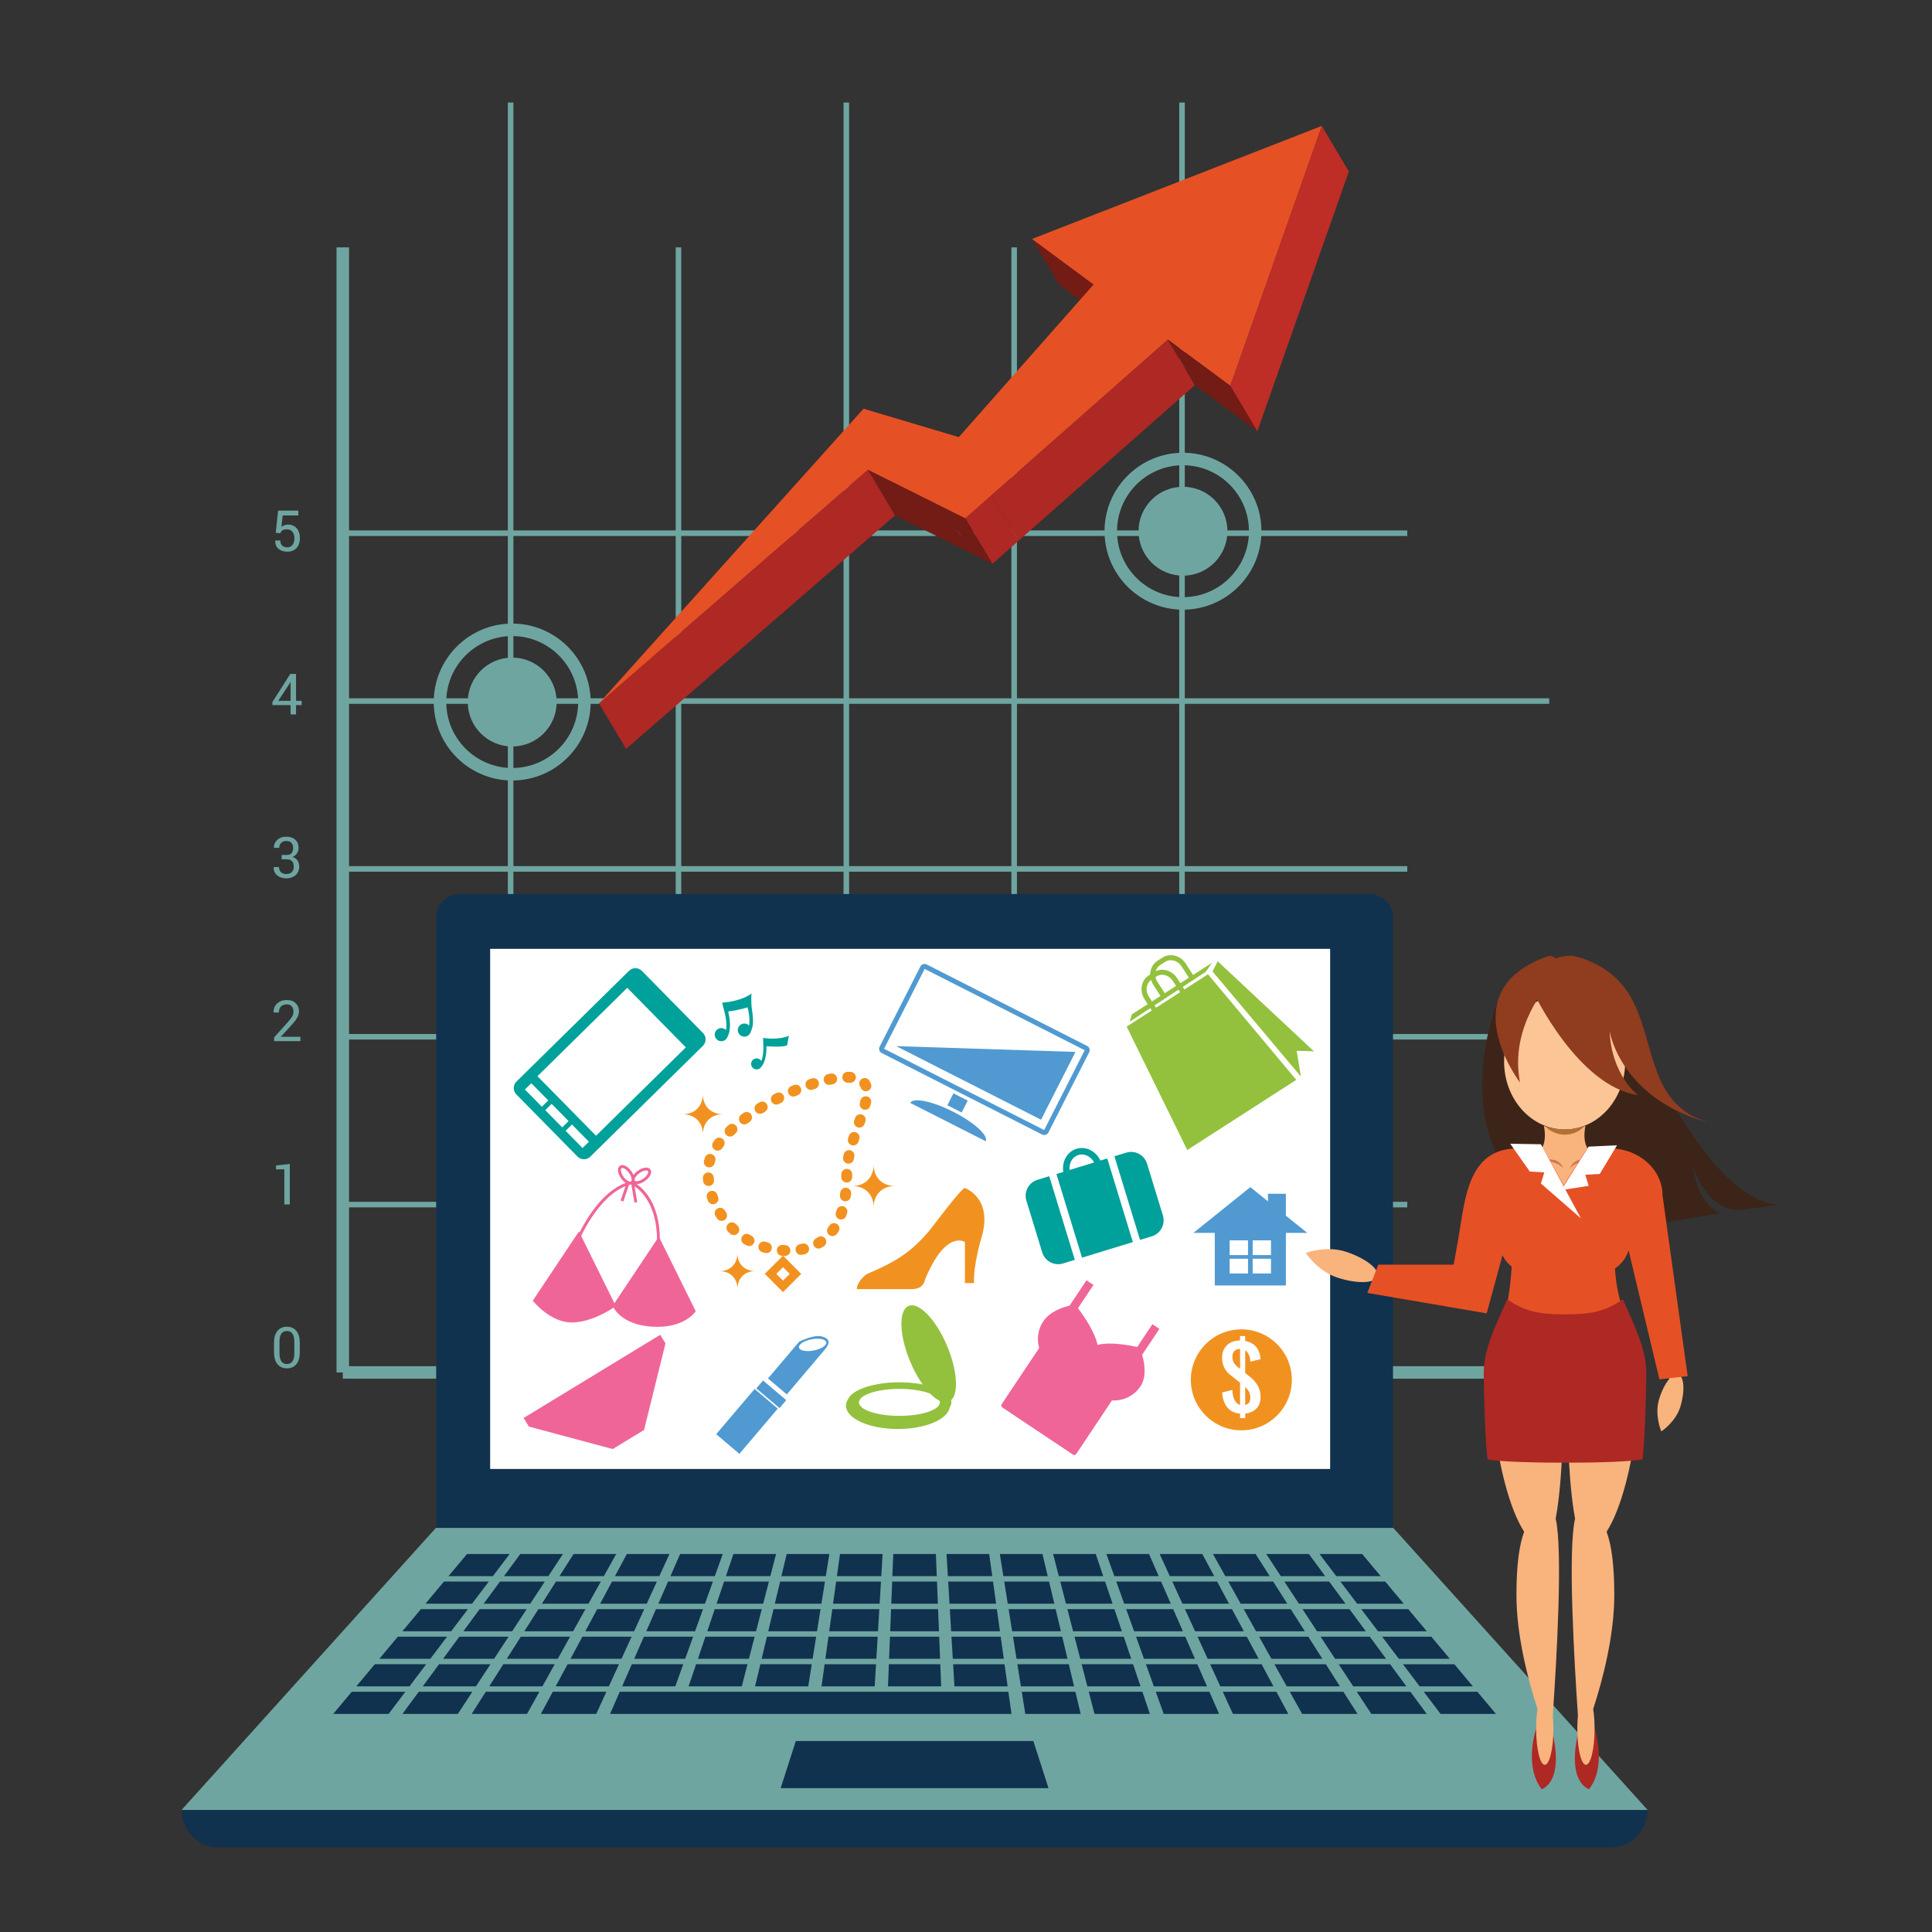 <svg xmlns="http://www.w3.org/2000/svg" xmlns:xlink="http://www.w3.org/1999/xlink" id="Layer_1" x="0px" y="0px" width="500px" height="500px" viewBox="0 0 500 500" xml:space="preserve"><rect x="0" y="0" width="500" height="500" fill="#333333" stroke="none"/><g>	<rect x="16.187" y="3.128" fill="none" width="467.24" height="492.398"></rect>	<g>		<g>			<g>				<g>					<g>						<rect x="87.094" y="64.019" fill="#6FA5A0" width="3.237" height="291.168"></rect>						<rect x="131.432" y="26.537" fill="#6FA5A0" width="1.437" height="328.649"></rect>						<rect x="174.872" y="64.019" fill="#6FA5A0" width="1.436" height="291.168"></rect>						<rect x="218.308" y="26.537" fill="#6FA5A0" width="1.438" height="328.649"></rect>						<rect x="261.748" y="64.019" fill="#6FA5A0" width="1.437" height="291.168"></rect>						<rect x="305.187" y="26.537" fill="#6FA5A0" width="1.437" height="328.649"></rect>					</g>					<g>						<rect x="88.712" y="137.276" fill="#6FA5A0" width="275.492" height="1.438"></rect>						<rect x="88.712" y="180.714" fill="#6FA5A0" width="312.232" height="1.438"></rect>						<rect x="88.712" y="224.152" fill="#6FA5A0" width="275.492" height="1.438"></rect>						<rect x="88.712" y="267.592" fill="#6FA5A0" width="312.232" height="1.438"></rect>						<rect x="88.712" y="311.028" fill="#6FA5A0" width="275.492" height="1.44"></rect>						<rect x="88.712" y="353.568" fill="#6FA5A0" width="312.232" height="3.234"></rect>					</g>				</g>				<g>					<path fill="#6FA5A0" d="M77.584,349.985c0,1.338-0.297,2.363-0.887,3.076c-0.594,0.713-1.406,1.068-2.437,1.068      s-1.847-0.357-2.446-1.075c-0.599-0.71-0.9-1.738-0.9-3.069v-2.483c0-1.334,0.299-2.357,0.896-3.074      c0.599-0.718,1.41-1.078,2.436-1.078c1.033,0,1.846,0.36,2.443,1.078c0.599,0.717,0.896,1.74,0.896,3.074V349.985z       M76.168,347.2c0-0.908-0.165-1.59-0.492-2.048c-0.331-0.458-0.806-0.688-1.43-0.688c-0.621,0-1.099,0.229-1.425,0.688      c-0.325,0.458-0.488,1.14-0.488,2.048v3.065c0,0.906,0.165,1.59,0.497,2.053c0.329,0.464,0.808,0.695,1.431,0.695      c0.624,0,1.097-0.231,1.421-0.688c0.325-0.462,0.486-1.147,0.486-2.06V347.2z"></path>				</g>				<g>					<path fill="#6FA5A0" d="M75.004,311.705h-1.42v-9.094l-2.144,0.03v-1.024l3.564-0.387V311.705z"></path>				</g>				<g>					<path fill="#6FA5A0" d="M77.744,269.435H70.95v-0.978l3.433-3.805c0.613-0.688,1.031-1.231,1.25-1.638      c0.217-0.399,0.326-0.813,0.326-1.236c0-0.521-0.152-0.96-0.457-1.319c-0.303-0.358-0.707-0.537-1.212-0.537      c-0.723,0-1.257,0.188-1.601,0.559c-0.341,0.37-0.515,0.894-0.515,1.563h-1.359l-0.016-0.042      c-0.021-0.899,0.275-1.659,0.9-2.272c0.623-0.614,1.486-0.923,2.59-0.923c0.94,0,1.689,0.274,2.249,0.826      c0.559,0.547,0.838,1.247,0.838,2.097c0,0.57-0.168,1.144-0.506,1.716c-0.338,0.572-0.811,1.188-1.423,1.846l-2.754,2.993      l0.014,0.035h5.038V269.435z"></path>				</g>				<g>					<path fill="#6FA5A0" d="M72.893,221.271h1.239c0.627,0,1.071-0.158,1.332-0.471c0.262-0.314,0.395-0.752,0.395-1.314      c0-0.599-0.15-1.055-0.447-1.367c-0.297-0.311-0.736-0.469-1.317-0.469c-0.55,0-0.994,0.164-1.326,0.487      c-0.333,0.323-0.501,0.755-0.501,1.292h-1.359l-0.016-0.043c-0.022-0.791,0.264-1.464,0.861-2.019      c0.598-0.554,1.379-0.831,2.341-0.831c0.972,0,1.743,0.258,2.32,0.774c0.574,0.516,0.863,1.251,0.863,2.207      c0,0.43-0.131,0.862-0.393,1.29c-0.262,0.429-0.654,0.756-1.175,0.982c0.626,0.207,1.074,0.529,1.335,0.972      c0.259,0.44,0.39,0.935,0.39,1.481c0,0.955-0.313,1.706-0.94,2.252c-0.626,0.547-1.424,0.82-2.399,0.82      c-0.953,0-1.743-0.259-2.368-0.775c-0.627-0.515-0.929-1.213-0.904-2.095l0.021-0.044h1.353c0,0.549,0.169,0.986,0.505,1.312      c0.34,0.324,0.804,0.487,1.393,0.487c0.601,0,1.071-0.164,1.411-0.488c0.341-0.325,0.512-0.805,0.512-1.44      c0-0.645-0.151-1.121-0.455-1.427c-0.301-0.305-0.778-0.458-1.43-0.458h-1.239V221.271z"></path>				</g>				<g>					<path fill="#6FA5A0" d="M76.613,181.368h1.446v1.115h-1.446v2.411h-1.41v-2.411h-4.705v-0.8l4.621-7.267h1.495V181.368z       M72.01,181.368h3.193v-4.915l-0.042-0.007l-0.138,0.358L72.01,181.368z"></path>				</g>				<g>					<path fill="#6FA5A0" d="M71.363,137.894l0.603-5.748h5.247v1.258h-4.044l-0.346,2.942c0.222-0.163,0.466-0.298,0.739-0.407      c0.27-0.107,0.583-0.167,0.938-0.175c0.964-0.01,1.725,0.304,2.278,0.943c0.554,0.637,0.831,1.496,0.831,2.575      c0,1.05-0.282,1.895-0.847,2.533c-0.563,0.639-1.384,0.957-2.461,0.957c-0.889,0-1.627-0.242-2.218-0.727      c-0.589-0.484-0.874-1.197-0.849-2.136l0.017-0.044h1.279c0,0.569,0.164,1.01,0.495,1.323c0.327,0.312,0.753,0.469,1.276,0.469      c0.599,0,1.064-0.209,1.396-0.632c0.33-0.421,0.496-0.998,0.496-1.731c0-0.671-0.168-1.222-0.503-1.653      c-0.337-0.431-0.798-0.646-1.388-0.646c-0.558,0-0.962,0.084-1.21,0.252c-0.249,0.168-0.43,0.425-0.545,0.77L71.363,137.894z"></path>				</g>			</g>			<g>				<g>					<g>						<polygon fill="#731B15" points="283.011,73.639 290.021,85.428 274.097,73.631 267.084,61.842       "></polygon>					</g>					<g>						<polygon fill="#AE2824" points="224.63,121.567 231.646,133.355 162.026,193.815 155.012,182.027       "></polygon>					</g>					<g>						<polygon fill="#731B15" points="244.322,131.392 251.336,143.18 231.646,133.355 224.63,121.567       "></polygon>					</g>					<g>						<polygon fill="#AE2824" points="302.224,87.874 309.237,99.661 263.625,139.918 256.613,128.13       "></polygon>					</g>					<g>						<polygon fill="#AE2824" points="256.613,128.13 263.625,139.918 256.829,145.918 249.814,134.131       "></polygon>					</g>					<g>						<polygon fill="#731B15" points="249.814,134.131 256.829,145.918 251.336,143.18 244.322,131.392       "></polygon>					</g>					<g>						<polygon fill="#BE2D26" points="342.073,32.592 349.086,44.38 325.397,111.629 318.384,99.842       "></polygon>					</g>					<g>						<polygon fill="#E65025" points="267.084,61.842 342.073,32.592 318.384,99.842 302.224,87.874 256.613,128.13        249.814,134.131 244.322,131.392 224.63,121.567 155.012,182.027 219.832,109.835 223.477,105.776 229.039,107.432        248.147,113.126 283.011,73.639       "></polygon>					</g>					<g>						<polygon fill="#731B15" points="318.384,99.842 325.397,111.629 309.237,99.661 302.224,87.874       "></polygon>					</g>				</g>			</g>			<g>				<path fill="#6FA5A0" d="M132.561,201.993c-11.198,0-20.308-9.111-20.308-20.308c0-11.197,9.11-20.306,20.308-20.306     c11.196,0,20.304,9.109,20.304,20.306C152.865,192.882,143.757,201.993,132.561,201.993z M132.561,164.614     c-9.413,0-17.072,7.658-17.072,17.071c0,9.414,7.659,17.073,17.072,17.073c9.413,0,17.072-7.659,17.072-17.073     C149.633,172.272,141.974,164.614,132.561,164.614z"></path>				<circle fill="#6FA5A0" cx="132.561" cy="181.685" r="11.501"></circle>			</g>			<g>				<path fill="#6FA5A0" d="M306.157,157.783c-11.197,0-20.307-9.108-20.307-20.305c0-11.198,9.109-20.307,20.307-20.307     c11.195,0,20.308,9.109,20.308,20.307C326.465,148.675,317.353,157.783,306.157,157.783z M306.157,120.405     c-9.412,0-17.071,7.659-17.071,17.073c0,9.413,7.659,17.072,17.071,17.072c9.414,0,17.072-7.659,17.072-17.072     C323.229,128.064,315.571,120.405,306.157,120.405z"></path>				<circle fill="#6FA5A0" cx="306.157" cy="137.478" r="11.502"></circle>			</g>		</g>		<g>			<path fill="#6FA5A0" d="M426.419,468.437c-126.482,0-252.967,0-379.453,0c21.953-24.341,43.905-48.685,65.857-73.028    c82.579,0,165.16,0,247.741,0C382.516,419.752,404.469,444.096,426.419,468.437z"></path>			<path fill="#10324F" d="M360.506,395.408H112.877V237.475c0-3.368,2.729-6.097,6.098-6.097H354.41    c3.368,0,6.096,2.729,6.096,6.097V395.408z"></path>			<path fill="#10324F" d="M426.353,468.437c0,5.337-4.181,9.663-9.338,9.663H56.371c-5.158,0-9.337-4.326-9.337-9.663H426.353z"></path>			<rect x="126.851" y="245.557" fill="#FFFFFF" width="217.388" height="134.607"></rect>			<path fill="#00A19A" d="M197.491,268.612l0.06,2.095c0,0,0.006,0,0.013,0c0.032,0.923-0.007,2.575-0.541,3.873    c-0.253-0.402-0.699-0.675-1.211-0.675c-0.789,0-1.43,0.641-1.43,1.43s0.641,1.429,1.43,1.429c0.249,0,0.481-0.063,0.684-0.174    l0.004,0.004c0.004-0.005,0.008-0.011,0.016-0.015c0.21-0.12,0.388-0.29,0.512-0.496c1.247-1.477,1.36-3.996,1.322-5.314    c1.441,0.104,4.421,0.244,5.348-0.245c0.009-0.005,0.018-0.011,0.025-0.016l0.434-2.459    C201.4,269.287,197.491,268.612,197.491,268.612z"></path>			<path fill="#00A19A" d="M187.892,266.572c-0.399-0.405-0.991-0.606-1.587-0.473c-0.92,0.204-1.499,1.115-1.295,2.036    c0.204,0.919,1.117,1.499,2.036,1.295c0.288-0.065,0.545-0.201,0.753-0.381c0.009-0.006,0.014-0.012,0.018-0.02    c0.213-0.193,0.377-0.437,0.47-0.708c1.069-2.048,0.546-5.012,0.16-6.535c1.273-0.191,3.542-0.576,5.012-1.095l0.013,0.052    c0.291,1.067,0.674,3.001,0.391,4.65c-0.399-0.403-0.991-0.601-1.588-0.467c-0.918,0.2-1.499,1.115-1.295,2.032    c0.204,0.92,1.118,1.498,2.036,1.296c0.29-0.064,0.545-0.199,0.754-0.381c0.009-0.005,0.013-0.013,0.018-0.02    c0.213-0.192,0.377-0.438,0.471-0.711c0.19-0.559,0.429-1.053,0.527-1.649c0.264-1.628-0.066-3.264-0.271-4.895    c-0.115-0.927-0.093-3.421-0.004-3.487c-2.89,2.153-7.622,2.383-7.622,2.383l0.614,2.422    C187.79,262.984,188.175,264.92,187.892,266.572z"></path>			<path fill="#F06598" d="M170.778,320.578c-0.102-8.911-3.992-12.737-6.014-14.126c0.647-0.004,1.446-0.303,2.173-0.825    c1.322-0.953,1.915-2.232,1.377-2.979c-0.202-0.279-0.53-0.444-0.948-0.472c-0.672-0.04-1.537,0.266-2.315,0.824    c-0.463,0.337-0.835,0.706-1.102,1.085c-0.137-0.323-0.324-0.658-0.559-0.985c-0.666-0.924-1.526-1.528-2.249-1.574    c-0.276-0.021-0.532,0.05-0.731,0.196c-0.749,0.537-0.594,1.939,0.354,3.264c0.355,0.497,0.77,0.894,1.188,1.165    c-6.16,2.182-10.451,9.77-11.975,12.847l-0.148-0.302l-11.945,17.913c0,0,4.519,5.772,10.26,5.643    c4.626-0.101,9.085-2.8,10.642-3.844c0.68,1.222,3.128,4.488,9.964,4.933c8.436,0.546,11.3-4.004,11.3-4.004L170.778,320.578z     M165.487,303.609c0.63-0.457,1.334-0.719,1.831-0.688c0.131,0.009,0.306,0.043,0.391,0.155c0.206,0.293-0.16,1.19-1.208,1.944    c-0.634,0.454-1.335,0.719-1.834,0.686c-0.131-0.01-0.306-0.041-0.391-0.158C164.068,305.261,164.436,304.361,165.487,303.609z     M161.369,304.55c-0.751-1.049-0.813-2.016-0.525-2.225c0.058-0.04,0.146-0.063,0.249-0.054c0.395,0.022,1.095,0.429,1.689,1.264    c0.754,1.046,0.816,2.014,0.529,2.222c-0.016,0.013-0.036,0.015-0.054,0.026c-0.04,0.006-0.08,0.015-0.12,0.026    c-0.026,0-0.048,0.006-0.075,0.001C162.667,305.789,161.968,305.381,161.369,304.55z M159.012,337.274l-8.612-17.428    c1.191-2.47,5.439-10.484,11.468-12.865l-1.25,3.72l0.71,0.242l1.428-4.266c0.16-0.045,0.315-0.086,0.47-0.123    c0.053-0.009,0.107-0.016,0.157-0.029l0.804,4.701l0.735-0.13l-0.698-4.088c1.831,1.254,5.748,4.959,5.812,13.739    L159.012,337.274z"></path>			<polygon fill="#F06598" points="136.872,369.197 158.569,375.013 166.68,370.074 172.227,347.673 170.871,345.443     135.512,366.969    "></polygon>			<g>				<path fill="#F19220" d="M226.089,301.384c0.007,3.34-2.204,5.559-5.543,5.568c3.34-0.01,5.561,2.2,5.565,5.539     c-0.004-3.339,2.205-5.557,5.544-5.565C228.315,306.935,226.096,304.724,226.089,301.384z"></path>				<path fill="#F19220" d="M181.887,283.123c0.01,3.155-2.079,5.248-5.228,5.255c3.149-0.007,5.247,2.075,5.247,5.229     c0-3.153,2.082-5.243,5.234-5.253C183.987,288.363,181.896,286.278,181.887,283.123z"></path>				<path fill="#F19220" d="M190.836,324.313c0.005,2.802-1.849,4.657-4.643,4.662c2.793-0.005,4.656,1.843,4.659,4.641     c-0.002-2.798,1.847-4.655,4.643-4.662C192.699,328.961,190.841,327.115,190.836,324.313z"></path>				<path fill="#F19220" d="M183.182,302.068c0.125,0.031,0.253,0.052,0.375,0.052c0.619,0,1.186-0.411,1.36-1.035     c0.048-0.194,0.11-0.387,0.177-0.575c0.255-0.739-0.134-1.541-0.87-1.794c-0.734-0.255-1.536,0.138-1.792,0.869     c-0.086,0.254-0.167,0.499-0.233,0.75C181.994,301.086,182.433,301.861,183.182,302.068z"></path>				<path fill="#F19220" d="M185.719,297.791c0.439,0,0.874-0.206,1.148-0.592c0.124-0.174,0.253-0.344,0.384-0.519     c0.472-0.616,0.353-1.503-0.264-1.979c-0.617-0.467-1.499-0.353-1.974,0.266c-0.15,0.2-0.299,0.397-0.443,0.596     c-0.448,0.638-0.302,1.518,0.332,1.966C185.151,297.709,185.436,297.791,185.719,297.791z"></path>				<path fill="#F19220" d="M183.546,306.924c0.771-0.094,1.324-0.788,1.228-1.563c-0.024-0.214-0.044-0.433-0.064-0.645     c-0.069-0.776-0.758-1.362-1.523-1.282c-0.776,0.064-1.351,0.75-1.281,1.522c0.02,0.249,0.044,0.492,0.075,0.739     c0.087,0.716,0.692,1.239,1.397,1.239C183.431,306.936,183.488,306.935,183.546,306.924z"></path>				<path fill="#F19220" d="M185.018,311.563c0.728-0.272,1.098-1.082,0.826-1.811c-0.076-0.203-0.146-0.408-0.213-0.613     c-0.251-0.736-1.047-1.133-1.785-0.885c-0.739,0.246-1.133,1.047-0.889,1.781c0.08,0.235,0.164,0.471,0.251,0.7     c0.21,0.567,0.747,0.918,1.319,0.918C184.69,311.654,184.854,311.625,185.018,311.563z"></path>				<path fill="#F19220" d="M190.397,316.744c-0.556-0.54-1.447-0.531-1.991,0.021c-0.545,0.562-0.534,1.453,0.022,1.992     c0.175,0.175,0.354,0.347,0.537,0.51c0.271,0.25,0.612,0.371,0.949,0.371c0.381,0,0.762-0.152,1.041-0.454     c0.525-0.575,0.49-1.464-0.087-1.992C190.708,317.048,190.553,316.896,190.397,316.744z"></path>				<path fill="#F19220" d="M222.785,281.519c0.215,0.555,0.749,0.899,1.313,0.899c0.169,0,0.341-0.031,0.508-0.093     c0.725-0.282,1.086-1.099,0.807-1.825c-0.126-0.318-0.281-0.62-0.468-0.897c-0.44-0.645-1.314-0.811-1.959-0.371     c-0.644,0.436-0.808,1.315-0.368,1.956C222.683,281.284,222.739,281.396,222.785,281.519z"></path>				<path fill="#F19220" d="M219.39,280.195c0.216,0,0.419,0.005,0.617,0.021c0.026,0,0.05,0,0.08,0c0.742,0,1.363-0.584,1.404-1.33     c0.044-0.775-0.55-1.442-1.326-1.485c-0.247-0.013-0.503-0.021-0.774-0.021c-0.778,0-1.408,0.631-1.408,1.408     C217.982,279.566,218.612,280.195,219.39,280.195z"></path>				<path fill="#F19220" d="M188.929,294.142c0.351,0,0.701-0.131,0.976-0.393c0.16-0.153,0.32-0.307,0.484-0.455     c0.572-0.522,0.612-1.417,0.084-1.988c-0.525-0.575-1.415-0.613-1.987-0.087c-0.181,0.163-0.354,0.331-0.529,0.498     c-0.564,0.535-0.581,1.429-0.043,1.99C188.189,293.995,188.56,294.142,188.929,294.142z"></path>				<path fill="#F19220" d="M193.498,290.719c0.179-0.135,0.359-0.266,0.541-0.396c0.63-0.458,0.767-1.337,0.313-1.967     c-0.459-0.627-1.34-0.77-1.967-0.309c-0.195,0.136-0.388,0.283-0.579,0.426c-0.62,0.467-0.747,1.349-0.279,1.971     c0.277,0.371,0.699,0.56,1.128,0.56C192.948,291.003,193.245,290.913,193.498,290.719z"></path>				<path fill="#F19220" d="M214.563,280.77c0.097,0,0.194-0.013,0.293-0.032c0.222-0.045,0.436-0.094,0.653-0.131     c0.761-0.145,1.265-0.884,1.12-1.646c-0.146-0.763-0.878-1.269-1.646-1.123c-0.235,0.05-0.472,0.096-0.713,0.146     c-0.761,0.16-1.247,0.907-1.082,1.669C213.328,280.316,213.911,280.77,214.563,280.77z"></path>				<path fill="#F19220" d="M200.913,285.869c0.222,0,0.44-0.053,0.647-0.156l0.607-0.311c0.696-0.354,0.974-1.203,0.623-1.893     c-0.353-0.695-1.197-0.975-1.892-0.623c-0.212,0.107-0.421,0.214-0.634,0.323c-0.69,0.356-0.96,1.208-0.604,1.896     C199.915,285.593,200.404,285.869,200.913,285.869z"></path>				<path fill="#F19220" d="M205.319,283.793c0.183,0,0.372-0.038,0.551-0.116c0.209-0.087,0.418-0.176,0.625-0.261     c0.719-0.299,1.061-1.122,0.765-1.841c-0.295-0.719-1.12-1.063-1.838-0.763c-0.22,0.093-0.439,0.18-0.658,0.276     c-0.716,0.307-1.047,1.133-0.743,1.85C204.251,283.472,204.771,283.793,205.319,283.793z"></path>				<path fill="#F19220" d="M185.619,312.783c-0.659,0.414-0.856,1.284-0.44,1.939c0.13,0.212,0.266,0.415,0.401,0.622     c0.272,0.402,0.716,0.618,1.168,0.618c0.272,0,0.546-0.077,0.787-0.239c0.646-0.435,0.816-1.311,0.381-1.953     c-0.121-0.181-0.241-0.361-0.356-0.547C187.147,312.567,186.277,312.369,185.619,312.783z"></path>				<path fill="#F19220" d="M220.022,297.687c-0.761-0.166-1.508,0.315-1.674,1.073c-0.051,0.237-0.1,0.473-0.146,0.71     c-0.152,0.762,0.345,1.504,1.108,1.654c0.093,0.019,0.185,0.026,0.273,0.026c0.659,0,1.249-0.465,1.38-1.137     c0.044-0.221,0.087-0.433,0.138-0.65C221.264,298.599,220.785,297.852,220.022,297.687z"></path>				<path fill="#F19220" d="M219.139,302.498c-0.78,0-1.41,0.658-1.41,1.435c0,0.226-0.002,0.45-0.004,0.675     c-0.013,0.775,0.608,1.416,1.384,1.428c0.009,0,0.016,0,0.026,0c0.767,0,1.393-0.617,1.405-1.386     c0.005-0.242,0.005-0.479,0.005-0.717v-0.049C220.545,303.104,219.916,302.498,219.139,302.498z"></path>				<path fill="#F19220" d="M219.031,307.391c-0.768-0.082-1.471,0.458-1.564,1.235c-0.025,0.214-0.053,0.436-0.084,0.651     c-0.11,0.771,0.426,1.483,1.194,1.592c0.068,0.009,0.138,0.015,0.199,0.015c0.692,0,1.295-0.503,1.395-1.208     c0.033-0.24,0.064-0.479,0.095-0.72C220.354,308.182,219.805,307.48,219.031,307.391z"></path>				<path fill="#F19220" d="M218.301,312.204c-0.737-0.236-1.53,0.179-1.761,0.925c-0.066,0.208-0.133,0.411-0.203,0.617     c-0.257,0.731,0.132,1.533,0.867,1.786c0.153,0.058,0.308,0.079,0.463,0.079c0.581,0,1.126-0.362,1.33-0.946     c0.078-0.228,0.156-0.462,0.231-0.699C219.459,313.219,219.046,312.433,218.301,312.204z"></path>				<path fill="#F19220" d="M224.362,283.746c-0.763-0.165-1.51,0.311-1.684,1.068c-0.043,0.208-0.098,0.415-0.151,0.631     c-0.195,0.75,0.258,1.518,1.011,1.717c0.118,0.026,0.236,0.043,0.353,0.043c0.628,0,1.2-0.423,1.362-1.055     c0.064-0.247,0.122-0.486,0.175-0.721C225.597,284.671,225.123,283.916,224.362,283.746z"></path>				<path fill="#F19220" d="M221.481,293.039c-0.738-0.243-1.535,0.158-1.778,0.896c-0.074,0.226-0.147,0.449-0.217,0.674     c-0.235,0.745,0.175,1.532,0.918,1.767c0.137,0.047,0.283,0.069,0.425,0.069c0.597,0,1.149-0.385,1.34-0.986     c0.069-0.217,0.14-0.43,0.211-0.644C222.621,294.077,222.22,293.28,221.481,293.039z"></path>				<path fill="#F19220" d="M223.096,288.447c-0.731-0.258-1.535,0.131-1.792,0.864l-0.229,0.653     c-0.257,0.732,0.133,1.522,0.867,1.781c0.152,0.054,0.307,0.079,0.458,0.079c0.585,0,1.137-0.371,1.344-0.953l0.221-0.632     C224.219,289.503,223.832,288.702,223.096,288.447z"></path>				<path fill="#F19220" d="M203.099,325.041c0.019,0,0.032,0,0.047,0c0.756,0,1.384-0.602,1.408-1.359     c0.025-0.778-0.585-1.43-1.361-1.454c-0.217-0.008-0.432-0.02-0.647-0.033c-0.78-0.06-1.446,0.538-1.499,1.314     c-0.049,0.773,0.536,1.446,1.314,1.493c0.076,0.011,0.154,0.013,0.229,0.015l-4.661,4.663l4.714,4.719l4.716-4.719l-4.656-4.657     C202.833,325.03,202.966,325.038,203.099,325.041z M202.642,331.409l-1.729-1.729l1.729-1.73l1.729,1.73L202.642,331.409z"></path>				<path fill="#F19220" d="M198.35,324.313c0.615,0,1.184-0.408,1.356-1.032c0.205-0.75-0.235-1.524-0.985-1.73     c-0.208-0.058-0.415-0.122-0.62-0.185c-0.745-0.232-1.532,0.185-1.765,0.925c-0.231,0.743,0.184,1.534,0.926,1.763     c0.235,0.072,0.473,0.146,0.709,0.211C198.098,324.298,198.225,324.313,198.35,324.313z"></path>				<path fill="#F19220" d="M197.42,288.056c0.193-0.118,0.386-0.234,0.579-0.354c0.665-0.4,0.878-1.268,0.477-1.931     c-0.401-0.667-1.269-0.88-1.936-0.479c-0.199,0.123-0.403,0.248-0.603,0.369c-0.663,0.412-0.865,1.279-0.456,1.94     c0.266,0.428,0.729,0.663,1.199,0.663C196.93,288.266,197.187,288.199,197.42,288.056z"></path>				<path fill="#F19220" d="M214.669,317.158c-0.115,0.17-0.234,0.337-0.356,0.504c-0.468,0.623-0.341,1.505,0.282,1.971     c0.252,0.191,0.549,0.281,0.843,0.281c0.427,0,0.85-0.198,1.125-0.563c0.156-0.205,0.305-0.412,0.446-0.63     c0.433-0.644,0.259-1.52-0.386-1.956C215.973,316.338,215.1,316.513,214.669,317.158z"></path>				<path fill="#F19220" d="M194.54,319.839c-0.19-0.105-0.377-0.21-0.563-0.321c-0.666-0.403-1.532-0.186-1.93,0.481     c-0.404,0.664-0.186,1.531,0.481,1.932c0.21,0.129,0.429,0.251,0.646,0.37c0.214,0.121,0.451,0.177,0.679,0.177     c0.497,0,0.978-0.262,1.233-0.726C195.464,321.073,195.219,320.216,194.54,319.839z"></path>				<path fill="#F19220" d="M211.658,320.19c-0.169,0.114-0.344,0.224-0.519,0.328c-0.674,0.39-0.9,1.251-0.508,1.924     c0.264,0.445,0.734,0.698,1.217,0.698c0.244,0,0.488-0.064,0.71-0.195c0.226-0.128,0.443-0.269,0.656-0.41     c0.649-0.428,0.825-1.299,0.395-1.948C213.18,319.94,212.306,319.762,211.658,320.19z"></path>				<path fill="#F19220" d="M207.671,321.848c-0.205,0.042-0.417,0.087-0.625,0.126c-0.767,0.139-1.277,0.872-1.135,1.633     c0.125,0.683,0.714,1.16,1.384,1.16c0.082,0,0.168-0.01,0.253-0.025c0.25-0.045,0.494-0.096,0.734-0.149     c0.76-0.165,1.239-0.917,1.07-1.676C209.181,322.156,208.425,321.674,207.671,321.848z"></path>				<path fill="#F19220" d="M211.874,280.013c-0.235-0.743-1.027-1.157-1.768-0.921c-0.226,0.075-0.452,0.148-0.681,0.227     c-0.739,0.241-1.137,1.04-0.894,1.774c0.199,0.596,0.748,0.966,1.334,0.966c0.149,0,0.3-0.021,0.449-0.069     c0.213-0.074,0.428-0.144,0.641-0.209C211.698,281.546,212.108,280.755,211.874,280.013z"></path>			</g>			<path fill="#F06598" d="M295.585,350.608l4.468-6.692l-1.812-1.209l-3.937,5.902c-1.793-0.407-6.923-1.43-10.272-0.542    c-0.646-3.362-3.661-7.67-5.047-9.517l4.013-6.015l-1.809-1.205l-4.393,6.579c-1.885,0.433-5.101,1.516-6.814,4.082    c-1.4,2.101-1.702,4.613-1.046,6.864l-9.702,14.541c-0.19,0.283-0.115,0.669,0.172,0.861l18.269,12.188    c0.285,0.191,0.674,0.114,0.864-0.173l9.243-13.852c2.832,0.179,5.684-1.103,7.375-3.638    C296.815,356.298,296.198,352.752,295.585,350.608z"></path>			<path fill="#00A19A" d="M181.938,267.342l-15.821-16.075c-0.909-0.925-2.399-0.937-3.325-0.025l-29.134,28.67    c-0.926,0.911-0.936,2.401-0.027,3.324l15.819,16.077c0.911,0.924,2.395,0.936,3.322,0.025l29.137-28.673    C182.833,269.753,182.85,268.266,181.938,267.342z M140.238,286.421l-4.384-4.456l1.656-1.627l4.384,4.454L140.238,286.421z     M145.496,291.764l-4.382-4.452l1.654-1.628l4.384,4.451L145.496,291.764z M150.755,297.105l-4.382-4.451l1.654-1.628    l4.382,4.452L150.755,297.105z M154.254,293.926l-15.161-15.405l23.241-22.871l15.158,15.406L154.254,293.926z"></path>			<g>				<path fill="#F19220" d="M322.256,363.625c0.885-0.198,1.328-0.84,1.328-1.924c0-0.541-0.097-1.006-0.291-1.4     c-0.194-0.396-0.47-0.771-0.829-1.128l-0.208-0.21V363.625z"></path>				<path fill="#F19220" d="M318.939,351.115c0,1.05,0.44,1.925,1.327,2.622l0.663,0.528v-5.172c-0.635,0-1.126,0.178-1.473,0.539     C319.112,349.991,318.939,350.486,318.939,351.115z"></path>				<path fill="#F19220" d="M321.258,344.033c-7.218,0-13.069,5.852-13.069,13.069c0,7.217,5.852,13.067,13.069,13.067     s13.067-5.851,13.067-13.067C334.325,349.885,328.476,344.033,321.258,344.033z M323.584,356.393     c0.78,0.608,1.419,1.342,1.913,2.201c0.493,0.862,0.739,1.84,0.739,2.931c0,1.251-0.358,2.249-1.078,2.995     c-0.719,0.747-1.685,1.185-2.902,1.317v1.172h-1.326v-1.172c-1.438-0.105-2.548-0.651-3.333-1.636     c-0.783-0.984-1.221-2.261-1.313-3.827l2.655-0.667c0.067,2.024,0.66,3.298,1.771,3.817l0.219,0.08v-5.75l-2.657-2.126     c-0.606-0.492-1.09-1.101-1.451-1.831c-0.366-0.729-0.546-1.563-0.546-2.503c0-1.369,0.425-2.455,1.275-3.265     c0.849-0.808,1.976-1.216,3.379-1.216v-1.138h1.326v1.251l0.424,0.097c2.186,0.596,3.37,2.136,3.557,4.623l-2.652,0.662     c-0.063-1.299-0.435-2.228-1.12-2.789l-0.208-0.152v5.867L323.584,356.393z"></path>			</g>			<path fill="#509AD1" d="M338.305,319.061l-5.519-4.435v-5.679h-4.639v1.954l-4.565-3.666l-14.72,11.825h5.521v13.616h18.403    v-13.616H338.305z M322.981,329.57h-4.75v-3.812h4.75V329.57z M322.981,324.814h-4.75v-3.812h4.75V324.814z M328.932,329.57    h-4.744v-3.812h4.744V329.57z M328.932,324.814h-4.744v-3.812h4.744V324.814z"></path>			<g>				<path fill="#00A19A" d="M300.958,314.562l-4.1-13.397c-0.699-2.278-3.111-3.56-5.386-2.861l-3.059,0.936l6.623,21.645     l3.061-0.933C300.372,319.251,301.654,316.838,300.958,314.562z"></path>				<path fill="#00A19A" d="M275.112,326.984l3.055-0.937l-6.626-21.645l-3.055,0.934c-2.277,0.698-3.557,3.108-2.858,5.384     l4.098,13.401C270.424,326.396,272.832,327.679,275.112,326.984z"></path>				<path fill="#00A19A" d="M286.558,299.807l-1.778,0.543c-1.133-2.44-3.749-3.784-6.183-3.042     c-2.431,0.741-3.847,3.324-3.418,5.983l-1.777,0.542l6.624,21.645l13.157-4.027L286.558,299.807z M276.804,302.792     c-0.19-1.759,0.729-3.406,2.285-3.881c1.556-0.478,3.238,0.375,4.066,1.938L276.804,302.792z"></path>			</g>			<g>				<path fill="#509AD1" d="M281.346,270.688l-41.529-21.092c-0.594-0.303-1.326-0.063-1.627,0.531l-10.546,20.767     c-0.304,0.597-0.064,1.325,0.53,1.626l41.532,21.093c0.595,0.303,1.323,0.064,1.627-0.532l10.545-20.767     C282.181,271.722,281.943,270.991,281.346,270.688z M270.229,292.456l-41.428-21.041l10.496-20.659l41.425,21.038     L270.229,292.456z"></path>				<polygon fill="#509AD1" points="278.335,272.233 231.935,270.742 269.424,289.782     "></polygon>									<rect x="245.646" y="283.737" transform="matrix(0.892 0.452 -0.452 0.892 155.879 -81.17)" fill="#509AD1" width="4.15" height="3.458"></rect>				<path fill="#509AD1" d="M246.691,287.717c-5.393-2.737-10.371-3.763-11.123-2.287l19.531,9.921     C255.849,293.875,252.085,290.456,246.691,287.717z"></path>			</g>			<g>				<path fill="#93C13E" d="M306.521,256.074l-0.429-0.663l5.954-3.901l1.612-2.335l-4.887,3.144l-1.89-2.935     c-1.366-2.125-4.072-2.826-6.029-1.567l-1.336,0.859c-1.204,0.774-1.846,2.116-1.85,3.525l-0.389,0.252     c-1.958,1.261-2.441,4.015-1.073,6.137l0.826,1.287l-4.103,2.639l-0.584,1.911l5.356-3.512l0.379,0.591l-6.498,4.182     l15.679,31.938l28.211-18.157l-22.842-27.324L306.521,256.074z M301.561,248.917c1.353-0.87,3.247-0.342,4.223,1.175     l1.889,2.934l-2.201,1.418l-0.825-1.286c-1.257-1.955-3.649-2.699-5.549-1.826c0.183-0.632,0.562-1.19,1.131-1.555     L301.561,248.917z M299.548,254.104c-0.253-0.392-0.417-0.811-0.504-1.23l0.276-0.181c1.354-0.868,3.246-0.342,4.223,1.175     l0.83,1.285l-2.938,1.887L299.548,254.104z M297.306,257.881c-0.949-1.478-0.681-3.358,0.585-4.258     c0.127,0.41,0.31,0.812,0.554,1.189l1.89,2.938l-2.198,1.416L297.306,257.881z M298.797,260.197l6.201-4.069l0.423,0.655     l-6.237,4.014L298.797,260.197z"></path>				<polygon fill="#93C13E" points="315.136,248.779 313.806,251.415 336.68,278.626 335.574,271.941 340.052,272.081     "></polygon>			</g>			<g>				<path fill="#10324F" d="M357.32,407.907c-1.598-1.908-3.197-3.819-4.793-5.729c-3.681,0-7.356,0-11.034,0     c1.443,1.91,2.89,3.821,4.337,5.729C349.659,407.907,353.491,407.907,357.32,407.907z"></path>				<path fill="#10324F" d="M342.96,407.907c-1.408-1.908-2.816-3.819-4.222-5.729c-3.68,0-7.358,0-11.036,0     c1.257,1.91,2.509,3.821,3.768,5.729C335.297,407.907,339.131,407.907,342.96,407.907z"></path>				<path fill="#10324F" d="M328.6,407.907c-1.217-1.908-2.437-3.819-3.652-5.729c-3.678,0-7.356,0-11.035,0     c1.066,1.91,2.131,3.821,3.195,5.729C320.938,407.907,324.769,407.907,328.6,407.907z"></path>				<path fill="#10324F" d="M314.239,407.907c-1.028-1.908-2.055-3.819-3.081-5.729c-3.679,0-7.355,0-11.033,0     c0.873,1.91,1.749,3.821,2.622,5.729C306.576,407.907,310.408,407.907,314.239,407.907z"></path>				<path fill="#10324F" d="M299.881,407.907c-0.84-1.908-1.679-3.819-2.514-5.729c-3.676,0-7.357,0-11.033,0     c0.685,1.91,1.368,3.821,2.054,5.729C292.217,407.907,296.048,407.907,299.881,407.907z"></path>				<path fill="#10324F" d="M285.518,407.907c-0.646-1.908-1.294-3.819-1.939-5.729c-3.679,0-7.356,0-11.034,0     c0.494,1.91,0.989,3.821,1.482,5.729C277.859,407.907,281.686,407.907,285.518,407.907z"></path>				<path fill="#10324F" d="M271.158,407.907c-0.457-1.908-0.912-3.819-1.368-5.729c-3.679,0-7.357,0-11.037,0     c0.306,1.91,0.61,3.821,0.915,5.729C263.499,407.907,267.328,407.907,271.158,407.907z"></path>				<path fill="#10324F" d="M256.798,407.907c-0.266-1.908-0.532-3.819-0.798-5.729c-3.68,0-7.357,0-11.037,0     c0.116,1.91,0.229,3.821,0.341,5.729C249.136,407.907,252.969,407.907,256.798,407.907z"></path>				<path fill="#10324F" d="M242.209,402.178c-3.676,0-7.357,0-11.034,0c-0.078,1.91-0.152,3.821-0.231,5.729     c3.833,0,7.664,0,11.493,0C242.363,405.999,242.285,404.088,242.209,402.178z"></path>				<path fill="#10324F" d="M228.421,402.178c-3.68,0-7.357,0-11.035,0c-0.267,1.91-0.535,3.821-0.801,5.729     c3.831,0,7.663,0,11.493,0C228.191,405.999,228.307,404.088,228.421,402.178z"></path>				<path fill="#10324F" d="M214.63,402.178c-3.676,0-7.357,0-11.034,0c-0.457,1.91-0.913,3.821-1.371,5.729     c3.832,0,7.664,0,11.493,0C214.021,405.999,214.326,404.088,214.63,402.178z"></path>				<path fill="#10324F" d="M200.841,402.178c-3.68,0-7.356,0-11.037,0c-0.645,1.91-1.292,3.821-1.94,5.729     c3.833,0,7.662,0,11.491,0C199.853,405.999,200.345,404.088,200.841,402.178z"></path>				<path fill="#10324F" d="M187.052,402.178c-3.68,0-7.358,0-11.037,0c-0.836,1.91-1.672,3.821-2.51,5.729c3.832,0,7.662,0,11.49,0     C185.683,405.999,186.366,404.088,187.052,402.178z"></path>				<path fill="#10324F" d="M170.636,407.907c0.876-1.908,1.752-3.819,2.626-5.729c-3.678,0-7.358,0-11.034,0     c-1.029,1.91-2.056,3.821-3.083,5.729C162.977,407.907,166.806,407.907,170.636,407.907z"></path>				<path fill="#10324F" d="M156.276,407.907c1.064-1.908,2.131-3.819,3.195-5.729c-3.679,0-7.355,0-11.037,0     c-1.215,1.91-2.435,3.821-3.649,5.729C148.615,407.907,152.444,407.907,156.276,407.907z"></path>				<path fill="#10324F" d="M141.916,407.907c1.255-1.908,2.511-3.819,3.766-5.729c-3.676,0-7.357,0-11.034,0     c-1.407,1.91-2.815,3.821-4.221,5.729C134.255,407.907,138.085,407.907,141.916,407.907z"></path>				<path fill="#10324F" d="M131.893,402.178c-3.681,0-7.357,0-11.036,0c-1.599,1.91-3.195,3.821-4.792,5.729     c3.83,0,7.659,0,11.49,0C129.001,405.999,130.448,404.088,131.893,402.178z"></path>				<path fill="#10324F" d="M351.225,415.036c4.02,0,8.039,0,12.06,0c-1.596-1.908-3.195-3.818-4.794-5.727     c-3.865,0-7.732,0-11.601,0C348.335,411.218,349.778,413.128,351.225,415.036z"></path>				<path fill="#10324F" d="M332.391,409.31c1.254,1.908,2.509,3.818,3.764,5.727c4.021,0,8.041,0,12.061,0     c-1.408-1.908-2.816-3.818-4.222-5.727C340.125,409.31,336.256,409.31,332.391,409.31z"></path>				<path fill="#10324F" d="M317.89,409.31c1.065,1.908,2.13,3.818,3.196,5.727c4.017,0,8.037,0,12.058,0     c-1.216-1.908-2.432-3.818-3.651-5.727C325.624,409.31,321.758,409.31,317.89,409.31z"></path>				<path fill="#10324F" d="M303.391,409.31c0.876,1.908,1.749,3.818,2.623,5.727c4.021,0,8.04,0,12.061,0     c-1.028-1.908-2.056-3.818-3.08-5.727C311.124,409.31,307.258,409.31,303.391,409.31z"></path>				<path fill="#10324F" d="M303.003,415.036c-0.837-1.908-1.673-3.818-2.511-5.727c-3.867,0-7.734,0-11.604,0     c0.688,1.908,1.37,3.818,2.057,5.727C294.964,415.036,298.982,415.036,303.003,415.036z"></path>				<path fill="#10324F" d="M275.875,415.036c4.02,0,8.04,0,12.059,0c-0.648-1.908-1.293-3.818-1.941-5.727     c-3.867,0-7.734,0-11.601,0C274.883,411.218,275.38,413.128,275.875,415.036z"></path>				<path fill="#10324F" d="M260.803,415.036c4.02,0,8.041,0,12.06,0c-0.456-1.908-0.913-3.818-1.367-5.727     c-3.87,0-7.739,0-11.605,0C260.193,411.218,260.498,413.128,260.803,415.036z"></path>				<path fill="#10324F" d="M245.731,415.036c4.022,0,8.042,0,12.063,0c-0.269-1.908-0.534-3.818-0.801-5.727     c-3.867,0-7.736,0-11.604,0C245.505,411.218,245.618,413.128,245.731,415.036z"></path>				<path fill="#10324F" d="M242.494,409.31c-3.867,0-7.735,0-11.601,0c-0.079,1.908-0.156,3.818-0.231,5.727     c4.022,0,8.041,0,12.062,0C242.646,413.128,242.569,411.218,242.494,409.31z"></path>				<path fill="#10324F" d="M227.994,409.31c-3.867,0-7.736,0-11.604,0c-0.265,1.908-0.532,3.818-0.798,5.727     c4.02,0,8.041,0,12.06,0C227.766,413.128,227.881,411.218,227.994,409.31z"></path>				<path fill="#10324F" d="M212.581,415.036c0.306-1.908,0.61-3.818,0.914-5.727c-3.867,0-7.734,0-11.602,0     c-0.457,1.908-0.914,3.818-1.37,5.727C204.541,415.036,208.563,415.036,212.581,415.036z"></path>				<path fill="#10324F" d="M197.512,415.036c0.494-1.908,0.989-3.818,1.482-5.727c-3.867,0-7.736,0-11.604,0     c-0.647,1.908-1.293,3.818-1.938,5.727C189.471,415.036,193.491,415.036,197.512,415.036z"></path>				<path fill="#10324F" d="M184.495,409.31c-3.867,0-7.734,0-11.604,0c-0.836,1.908-1.674,3.818-2.51,5.727     c4.021,0,8.039,0,12.061,0C183.125,413.128,183.81,411.218,184.495,409.31z"></path>				<path fill="#10324F" d="M155.309,415.036c4.023,0,8.041,0,12.063,0c0.873-1.908,1.747-3.818,2.623-5.727     c-3.87,0-7.736,0-11.604,0C157.365,411.218,156.338,413.128,155.309,415.036z"></path>				<path fill="#10324F" d="M140.24,415.036c4.02,0,8.041,0,12.061,0c1.064-1.908,2.131-3.818,3.195-5.727     c-3.866,0-7.736,0-11.604,0C142.674,411.218,141.457,413.128,140.24,415.036z"></path>				<path fill="#10324F" d="M125.171,415.036c4.017,0,8.04,0,12.058,0c1.255-1.908,2.51-3.818,3.767-5.727     c-3.869,0-7.736,0-11.603,0C127.984,411.218,126.576,413.128,125.171,415.036z"></path>				<path fill="#10324F" d="M126.497,409.31c-3.867,0-7.737,0-11.604,0c-1.599,1.908-3.195,3.818-4.791,5.727     c4.018,0,8.04,0,12.058,0C123.604,413.128,125.051,411.218,126.497,409.31z"></path>				<path fill="#10324F" d="M356.621,422.167c4.211,0,8.417,0,12.628,0c-1.599-1.908-3.195-3.818-4.793-5.728     c-4.057,0-8.114,0-12.173,0C353.729,418.349,355.176,420.259,356.621,422.167z"></path>				<path fill="#10324F" d="M337.076,416.439c1.255,1.909,2.508,3.819,3.766,5.728c4.209,0,8.418,0,12.626,0     c-1.405-1.908-2.813-3.818-4.221-5.728C345.188,416.439,341.133,416.439,337.076,416.439z"></path>				<path fill="#10324F" d="M334.036,416.439c-4.055,0-8.113,0-12.171,0c1.064,1.909,2.132,3.819,3.195,5.728     c4.21,0,8.419,0,12.629,0C336.473,420.259,335.254,418.349,334.036,416.439z"></path>				<path fill="#10324F" d="M321.91,422.167c-1.029-1.908-2.057-3.818-3.082-5.728c-4.059,0-8.116,0-12.171,0     c0.873,1.909,1.749,3.819,2.622,5.728C313.49,422.167,317.699,422.167,321.91,422.167z"></path>				<path fill="#10324F" d="M306.127,422.167c-0.837-1.908-1.673-3.818-2.511-5.728c-4.056,0-8.113,0-12.17,0     c0.684,1.909,1.369,3.819,2.055,5.728C297.71,422.167,301.919,422.167,306.127,422.167z"></path>				<path fill="#10324F" d="M276.236,416.439c0.494,1.909,0.987,3.819,1.483,5.728c4.21,0,8.418,0,12.628,0     c-0.647-1.908-1.293-3.818-1.94-5.728C284.351,416.439,280.294,416.439,276.236,416.439z"></path>				<path fill="#10324F" d="M273.197,416.439c-4.057,0-8.115,0-12.171,0c0.304,1.909,0.61,3.819,0.914,5.728     c4.209,0,8.416,0,12.627,0C274.11,420.259,273.655,418.349,273.197,416.439z"></path>				<path fill="#10324F" d="M246.158,422.167c4.21,0,8.42,0,12.629,0c-0.268-1.908-0.535-3.818-0.801-5.728     c-4.056,0-8.113,0-12.171,0C245.931,418.349,246.046,420.259,246.158,422.167z"></path>				<path fill="#10324F" d="M242.777,416.439c-4.058,0-8.113,0-12.169,0c-0.078,1.909-0.155,3.819-0.231,5.728     c4.209,0,8.419,0,12.631,0C242.93,420.259,242.853,418.349,242.777,416.439z"></path>				<path fill="#10324F" d="M227.224,422.167c0.115-1.908,0.23-3.818,0.343-5.728c-4.055,0-8.113,0-12.171,0     c-0.266,1.909-0.532,3.819-0.798,5.728C218.807,422.167,223.016,422.167,227.224,422.167z"></path>				<path fill="#10324F" d="M212.359,416.439c-4.058,0-8.116,0-12.171,0c-0.456,1.909-0.914,3.819-1.371,5.728     c4.211,0,8.419,0,12.628,0C211.751,420.259,212.053,418.349,212.359,416.439z"></path>				<path fill="#10324F" d="M197.147,416.439c-4.055,0-8.114,0-12.169,0c-0.647,1.909-1.294,3.819-1.942,5.728     c4.21,0,8.419,0,12.63,0C196.159,420.259,196.655,418.349,197.147,416.439z"></path>				<path fill="#10324F" d="M167.256,422.167c4.209,0,8.417,0,12.629,0c0.685-1.908,1.367-3.818,2.055-5.728     c-4.058,0-8.116,0-12.173,0C168.928,418.349,168.095,420.259,167.256,422.167z"></path>				<path fill="#10324F" d="M151.478,422.167c4.209,0,8.417,0,12.626,0c0.875-1.908,1.751-3.818,2.625-5.728     c-4.058,0-8.116,0-12.171,0C153.531,418.349,152.501,420.259,151.478,422.167z"></path>				<path fill="#10324F" d="M151.518,416.439c-4.056,0-8.114,0-12.169,0c-1.22,1.909-2.435,3.819-3.654,5.728     c4.21,0,8.421,0,12.63,0C149.39,420.259,150.453,418.349,151.518,416.439z"></path>				<path fill="#10324F" d="M119.915,422.167c4.21,0,8.419,0,12.629,0c1.254-1.908,2.509-3.818,3.767-5.728     c-4.059,0-8.117,0-12.174,0C122.731,418.349,121.323,420.259,119.915,422.167z"></path>				<path fill="#10324F" d="M121.099,416.439c-4.057,0-8.115,0-12.17,0c-1.599,1.909-3.196,3.819-4.792,5.728     c4.208,0,8.417,0,12.626,0C118.208,420.259,119.653,418.349,121.099,416.439z"></path>				<path fill="#10324F" d="M362.02,429.299c4.398,0,8.794,0,13.194,0c-1.598-1.908-3.195-3.821-4.793-5.729     c-4.247,0-8.491,0-12.738,0C359.127,425.478,360.573,427.391,362.02,429.299z"></path>				<path fill="#10324F" d="M358.724,429.299c-1.408-1.908-2.813-3.821-4.222-5.729c-4.248,0-8.493,0-12.738,0     c1.255,1.908,2.509,3.821,3.764,5.729C349.927,429.299,354.326,429.299,358.724,429.299z"></path>				<path fill="#10324F" d="M342.234,429.299c-1.22-1.908-2.435-3.821-3.652-5.729c-4.249,0-8.494,0-12.74,0     c1.065,1.908,2.131,3.821,3.195,5.729C333.436,429.299,337.834,429.299,342.234,429.299z"></path>				<path fill="#10324F" d="M325.745,429.299c-1.03-1.908-2.056-3.821-3.083-5.729c-4.247,0-8.493,0-12.739,0     c0.874,1.908,1.75,3.821,2.623,5.729C316.945,429.299,321.346,429.299,325.745,429.299z"></path>				<path fill="#10324F" d="M309.252,429.299c-0.838-1.908-1.674-3.821-2.512-5.729c-4.243,0-8.492,0-12.737,0     c0.684,1.908,1.369,3.821,2.052,5.729C300.454,429.299,304.854,429.299,309.252,429.299z"></path>				<path fill="#10324F" d="M292.762,429.299c-0.647-1.908-1.295-3.821-1.939-5.729c-4.247,0-8.493,0-12.742,0     c0.495,1.908,0.991,3.821,1.486,5.729C283.966,429.299,288.362,429.299,292.762,429.299z"></path>				<path fill="#10324F" d="M274.901,423.569c-4.247,0-8.493,0-12.737,0c0.305,1.908,0.607,3.821,0.911,5.729     c4.399,0,8.797,0,13.196,0C275.813,427.391,275.358,425.478,274.901,423.569z"></path>				<path fill="#10324F" d="M246.241,423.569c0.115,1.908,0.231,3.821,0.343,5.729c4.399,0,8.8,0,13.197,0     c-0.268-1.908-0.533-3.821-0.802-5.729C254.735,423.569,250.49,423.569,246.241,423.569z"></path>				<path fill="#10324F" d="M243.062,423.569c-4.245,0-8.493,0-12.74,0c-0.078,1.908-0.152,3.821-0.229,5.729     c4.399,0,8.799,0,13.198,0C243.216,427.391,243.138,425.478,243.062,423.569z"></path>				<path fill="#10324F" d="M227.143,423.569c-4.247,0-8.493,0-12.739,0c-0.267,1.908-0.532,3.821-0.798,5.729     c4.397,0,8.796,0,13.194,0C226.914,427.391,227.029,425.478,227.143,423.569z"></path>				<path fill="#10324F" d="M211.224,423.569c-4.249,0-8.495,0-12.741,0c-0.457,1.908-0.914,3.821-1.37,5.729     c4.399,0,8.798,0,13.197,0C210.614,427.391,210.918,425.478,211.224,423.569z"></path>				<path fill="#10324F" d="M195.303,423.569c-4.249,0-8.493,0-12.742,0c-0.645,1.908-1.29,3.821-1.938,5.729     c4.4,0,8.797,0,13.196,0C194.313,427.391,194.808,425.478,195.303,423.569z"></path>				<path fill="#10324F" d="M179.381,423.569c-4.246,0-8.492,0-12.738,0c-0.836,1.908-1.674,3.821-2.51,5.729     c4.396,0,8.796,0,13.196,0C178.014,427.391,178.699,425.478,179.381,423.569z"></path>				<path fill="#10324F" d="M163.463,423.569c-4.247,0-8.495,0-12.74,0c-1.029,1.908-2.055,3.821-3.082,5.729     c4.399,0,8.798,0,13.198,0C161.713,427.391,162.587,425.478,163.463,423.569z"></path>				<path fill="#10324F" d="M147.542,423.569c-4.246,0-8.493,0-12.739,0c-1.218,1.908-2.435,3.821-3.651,5.729     c4.399,0,8.796,0,13.195,0C145.411,427.391,146.478,425.478,147.542,423.569z"></path>				<path fill="#10324F" d="M114.659,429.299c4.399,0,8.799,0,13.198,0c1.255-1.908,2.51-3.821,3.766-5.729     c-4.249,0-8.492,0-12.741,0C117.477,425.478,116.068,427.391,114.659,429.299z"></path>				<path fill="#10324F" d="M115.703,423.569c-4.247,0-8.493,0-12.742,0c-1.597,1.908-3.193,3.821-4.79,5.729     c4.399,0,8.796,0,13.196,0C112.811,427.391,114.256,425.478,115.703,423.569z"></path>				<path fill="#10324F" d="M367.414,436.431c4.59,0,9.178,0,13.766,0c-1.598-1.91-3.197-3.821-4.792-5.731     c-4.436,0-8.872,0-13.31,0C364.524,432.609,365.969,434.521,367.414,436.431z"></path>				<path fill="#10324F" d="M363.979,436.431c-1.407-1.91-2.814-3.821-4.222-5.731c-4.438,0-8.873,0-13.31,0     c1.256,1.91,2.512,3.821,3.765,5.731C354.8,436.431,359.389,436.431,363.979,436.431z"></path>				<path fill="#10324F" d="M346.779,436.431c-1.22-1.91-2.436-3.821-3.652-5.731c-4.438,0-8.872,0-13.308,0     c1.064,1.91,2.129,3.821,3.193,5.731C337.601,436.431,342.191,436.431,346.779,436.431z"></path>				<path fill="#10324F" d="M326.495,430.699c-4.435,0-8.87,0-13.306,0c0.874,1.91,1.749,3.821,2.623,5.731     c4.587,0,9.177,0,13.766,0C328.55,434.521,327.521,432.609,326.495,430.699z"></path>				<path fill="#10324F" d="M309.868,430.699c-4.438,0-8.872,0-13.31,0c0.682,1.91,1.369,3.821,2.053,5.731     c4.588,0,9.177,0,13.764,0C311.542,434.521,310.703,432.609,309.868,430.699z"></path>				<path fill="#10324F" d="M293.236,430.699c-4.436,0-8.871,0-13.309,0c0.495,1.91,0.991,3.821,1.483,5.731     c4.588,0,9.176,0,13.766,0C294.528,434.521,293.883,432.609,293.236,430.699z"></path>				<path fill="#10324F" d="M276.605,430.699c-4.437,0-8.871,0-13.307,0c0.305,1.91,0.607,3.821,0.912,5.731     c4.587,0,9.176,0,13.765,0C277.52,434.521,277.063,432.609,276.605,430.699z"></path>				<path fill="#10324F" d="M260.776,436.431c-0.267-1.91-0.532-3.821-0.802-5.731c-4.436,0-8.868,0-13.306,0     c0.113,1.91,0.229,3.821,0.342,5.731C251.598,436.431,256.188,436.431,260.776,436.431z"></path>				<path fill="#10324F" d="M243.345,430.699c-4.436,0-8.87,0-13.307,0c-0.078,1.91-0.152,3.821-0.228,5.731     c4.587,0,9.176,0,13.766,0C243.5,434.521,243.422,432.609,243.345,430.699z"></path>				<path fill="#10324F" d="M212.609,436.431c4.588,0,9.178,0,13.764,0c0.116-1.91,0.23-3.821,0.344-5.731     c-4.437,0-8.872,0-13.309,0C213.142,432.609,212.875,434.521,212.609,436.431z"></path>				<path fill="#10324F" d="M210.086,430.699c-4.437,0-8.873,0-13.307,0c-0.458,1.91-0.914,3.821-1.371,5.731     c4.588,0,9.176,0,13.766,0C209.476,434.521,209.782,432.609,210.086,430.699z"></path>				<path fill="#10324F" d="M193.458,430.699c-4.438,0-8.875,0-13.309,0c-0.648,1.91-1.295,3.821-1.943,5.731     c4.59,0,9.178,0,13.766,0C192.469,434.521,192.961,432.609,193.458,430.699z"></path>				<path fill="#10324F" d="M176.827,430.699c-4.437,0-8.874,0-13.309,0c-0.838,1.91-1.674,3.821-2.511,5.731     c4.588,0,9.176,0,13.766,0C175.457,434.521,176.143,432.609,176.827,430.699z"></path>				<path fill="#10324F" d="M146.888,430.699c-1.026,1.91-2.053,3.821-3.083,5.731c4.59,0,9.178,0,13.766,0     c0.874-1.91,1.75-3.821,2.626-5.731C155.759,430.699,151.322,430.699,146.888,430.699z"></path>				<path fill="#10324F" d="M143.565,430.699c-4.435,0-8.872,0-13.309,0c-1.215,1.91-2.435,3.821-3.65,5.731     c4.586,0,9.176,0,13.764,0C141.437,434.521,142.501,432.609,143.565,430.699z"></path>				<path fill="#10324F" d="M109.404,436.431c4.591,0,9.178,0,13.766,0c1.255-1.91,2.51-3.821,3.766-5.731     c-4.435,0-8.873,0-13.309,0C112.221,432.609,110.813,434.521,109.404,436.431z"></path>				<path fill="#10324F" d="M110.305,430.699c-4.435,0-8.87,0-13.306,0c-1.599,1.91-3.196,3.821-4.793,5.731     c4.586,0,9.177,0,13.764,0C107.416,434.521,108.859,432.609,110.305,430.699z"></path>				<path fill="#10324F" d="M382.351,437.829c-4.625,0-9.249,0-13.876,0c1.445,1.912,2.89,3.82,4.339,5.73c4.776,0,9.555,0,14.333,0     C385.548,441.649,383.949,439.741,382.351,437.829z"></path>				<path fill="#10324F" d="M351.134,437.829c1.256,1.912,2.512,3.82,3.766,5.73c4.779,0,9.557,0,14.335,0     c-1.41-1.91-2.816-3.818-4.225-5.73C360.385,437.829,355.762,437.829,351.134,437.829z"></path>				<path fill="#10324F" d="M333.795,437.829c1.066,1.912,2.13,3.82,3.196,5.73c4.777,0,9.554,0,14.333,0     c-1.218-1.91-2.438-3.818-3.652-5.73C343.046,437.829,338.421,437.829,333.795,437.829z"></path>				<path fill="#10324F" d="M316.455,437.829c0.876,1.912,1.75,3.82,2.626,5.73c4.775,0,9.552,0,14.333,0     c-1.027-1.91-2.056-3.818-3.082-5.73C325.707,437.829,321.082,437.829,316.455,437.829z"></path>				<path fill="#10324F" d="M299.113,437.829c0.687,1.912,1.37,3.82,2.055,5.73c4.776,0,9.556,0,14.333,0     c-0.835-1.91-1.674-3.818-2.509-5.73C308.364,437.829,303.737,437.829,299.113,437.829z"></path>				<path fill="#10324F" d="M281.772,437.829c0.496,1.912,0.992,3.82,1.485,5.73c4.777,0,9.556,0,14.332,0     c-0.646-1.91-1.291-3.818-1.94-5.73C291.024,437.829,286.397,437.829,281.772,437.829z"></path>				<path fill="#10324F" d="M264.434,437.829c0.308,1.912,0.608,3.82,0.915,5.73c4.776,0,9.553,0,14.331,0     c-0.455-1.91-0.912-3.818-1.368-5.73C273.684,437.829,269.06,437.829,264.434,437.829z"></path>				<polygon fill="#10324F" points="160.394,437.829 157.881,443.56 261.77,443.56 260.971,437.829     "></polygon>				<path fill="#10324F" d="M139.974,443.56c4.776,0,9.552,0,14.331,0c0.876-1.91,1.75-3.818,2.625-5.73c-4.625,0-9.251,0-13.877,0     C142.027,439.741,140.998,441.649,139.974,443.56z"></path>				<path fill="#10324F" d="M122.062,443.56c4.776,0,9.555,0,14.333,0c1.064-1.91,2.128-3.818,3.194-5.73c-4.624,0-9.25,0-13.875,0     C124.497,439.741,123.279,441.649,122.062,443.56z"></path>				<path fill="#10324F" d="M108.373,437.829c-1.408,1.912-2.813,3.82-4.222,5.73c4.779,0,9.555,0,14.332,0     c1.255-1.91,2.51-3.818,3.767-5.73C117.625,437.829,112.999,437.829,108.373,437.829z"></path>				<path fill="#10324F" d="M91.033,437.829c-1.599,1.912-3.194,3.82-4.791,5.73c4.776,0,9.553,0,14.331,0     c1.445-1.91,2.891-3.818,4.335-5.73C100.285,437.829,95.657,437.829,91.033,437.829z"></path>			</g>			<path fill="#10324F" d="M271.353,462.777c-23.107,0-46.212,0-69.323,0c1.308-4.069,2.617-8.141,3.925-12.209    c20.494,0,40.982,0,61.474,0C268.736,454.637,270.047,458.708,271.353,462.777z"></path>			<path fill="#F19220" d="M249.722,307.472c0,0,6.983,2.364,4.509,12.032c0,0-2.425,7.743-2.153,12.568h-2.355v-10.628    c0,0-4.974-3.44-10.386,9.869c0,0-0.226,2.316-3.415,2.316c-3.188,0-14.185,0-14.185,0s-0.149-1.785,2.526-3.865    c7.253-3.104,11.379-5.436,16.408-11.47C241.424,317.386,248.966,307.218,249.722,307.472z"></path>			<g>									<rect x="189.436" y="360.349" transform="matrix(0.762 0.647 -0.647 0.762 284.087 -37.691)" fill="#509AD1" width="7.87" height="15.358"></rect>									<rect x="195.673" y="359.328" transform="matrix(0.763 0.647 -0.647 0.763 280.663 -43.502)" fill="#509AD1" width="7.869" height="2.695"></rect>				<path fill="#509AD1" d="M212.975,345.95c-2.279-0.768-6.16,1.289-6.16,1.289l-8.058,9.505l4.87,4.128l9.339-11.012     C214.152,348.46,215.583,346.834,212.975,345.95z M210.585,349.508c-1.95,0.374-3.654,0.029-3.81-0.769     c-0.153-0.803,1.304-1.755,3.255-2.13c1.949-0.374,3.655-0.031,3.81,0.77C213.993,348.18,212.536,349.132,210.585,349.508z"></path>			</g>			<g>				<path fill="#93C13E" d="M232.773,357.744c-0.072,0-0.143,0.002-0.213,0.002c-0.058,0-0.12-0.002-0.182-0.002     c-1.881,0-3.672,0.174-5.298,0.487c-3.823,0.691-6.664,2.058-7.497,3.699c-0.417,0.587-0.645,1.207-0.645,1.853     c0,3.339,6.016,6.043,13.44,6.043c7.073,0,12.867-2.456,13.398-5.575c0.283-0.419,0.439-0.861,0.439-1.317     C246.215,360.066,240.196,357.744,232.773,357.744z M232.773,366.427c-5.783,0-10.472-1.563-10.472-3.493     c0-1.929,4.688-3.492,10.472-3.492c5.782,0,10.468,1.563,10.468,3.492C243.241,364.863,238.555,366.427,232.773,366.427z"></path>				<path fill="#93C13E" d="M245.534,362.771c-2.645,1.107-7.117-3.547-9.98-10.392c-2.87-6.848-3.05-13.296-0.404-14.404     c2.644-1.107,7.114,3.547,9.98,10.395C247.997,355.215,248.179,361.665,245.534,362.771z"></path>			</g>			<g>				<g>					<path fill="#AE2824" d="M397.554,447.39c0,0-3.255,9.554,1.42,15.649c0,0,6.071-1.587,2.63-15.425L397.554,447.39z"></path>					<path fill="#F9B37D" d="M402.605,393.028c1.137-5.943,1.76-14.921,1.864-24.19c-6.197,0.013-12.173-0.371-17.807-1.105      c1.069,11.33,4.059,22.934,7.789,28.679c-1.248,3.324-1.997,8.494-1.997,16.375c0,10.487,2.963,21.822,5.457,29.512      c-0.227,1.465-0.358,3.213-0.358,5.092c0,5.163,1.002,9.348,2.235,9.348c1.234,0,2.232-4.185,2.232-9.348      c0-1.218-0.055-2.385-0.156-3.453C402.826,429.996,404.514,401.117,402.605,393.028z"></path>				</g>				<g>					<path fill="#AE2824" d="M412.681,447.39c0,0,3.252,9.554-1.421,15.649c0,0-6.07-1.587-2.629-15.425L412.681,447.39z"></path>					<path fill="#F9B37D" d="M415.783,396.411c3.729-5.745,6.717-17.349,7.788-28.679c-5.636,0.734-11.611,1.118-17.808,1.105      c0.106,9.27,0.729,18.247,1.864,24.19c-1.903,8.089-0.22,36.968,0.741,50.908c-0.103,1.068-0.157,2.235-0.157,3.453      c0,5.163,0.999,9.348,2.233,9.348c1.233,0,2.235-4.185,2.235-9.348c0-1.879-0.132-3.627-0.359-5.092      c2.494-7.689,5.457-19.024,5.457-29.512C417.778,404.905,417.028,399.735,415.783,396.411z"></path>				</g>				<path fill="#3C2518" d="M387.647,259.041c0,0-19.113,45.877,25.482,60.231l32.07-5.278c0,0-5.818-1.887-7.058-12.325     c0,0,3.184,11.582,12.081,11.511l11.979-1.64c0,0-17.963,6.572-42.106-52.749C420.097,258.791,404.635,238.721,387.647,259.041z     "></path>				<path fill="#F9B37D" d="M434.315,355.712c-0.02-0.007-0.04-0.012-0.06-0.018c0.319-4.889,0.46-11.848-0.763-16.552     c-0.998-3.842-1.982-5.755-3.093-6.574c1.623-4.447,1.372-12.756-0.564-20.194c-2.452-9.435-6.739-14.103-10.571-13.344     c0-0.009,0-0.022-0.001-0.033c-0.774,0.045-2.618-0.013-4.443-0.212c-0.306,2.136-1.002,12.053,3.694,14.094     c0.001-0.003,0.153-0.158,0.326-0.333c1.624,7.944,4.489,17.228,6.869,21.181c-0.493,3.712,3.813,16.269,6.312,23.136     c-1.009,1.163-2,3.072-2.672,5.343c-1.207,4.07,0.597,8.244,0.597,8.244s3.756-2.427,4.965-6.495     C436.118,359.883,435.85,356.192,434.315,355.712z"></path>				<path fill="#F9B37D" d="M396.012,300.841c-0.078,3.667-0.18,6.909,1.285,10.332c0.641,1.5,1.376,3.184,2.827,3.96     c1.209,0.644,3.142,0.866,4.903,0.787c1.759,0.079,3.695-0.144,4.904-0.787c1.454-0.776,2.189-2.46,2.83-3.96     c1.461-3.423,1.361-6.665,1.283-10.332c0-0.091,0.025-1.442-0.063-2.072c-1.149-0.216-2.104-0.505-2.516-0.881     c-1.658-1.521-1.585-4.393-1.157-6.496c-1.688,0.647-3.496,0.992-5.375,0.979c-1.881,0.013-3.688-0.332-5.376-0.979     c0.428,2.104,0.502,4.976-1.155,6.496c-0.393,0.356-1.259,0.636-2.324,0.846C395.989,299.346,396.012,300.747,396.012,300.841z"></path>				<path fill="#FFDBAA" d="M399.751,290.755"></path>									<ellipse transform="matrix(1 -0.008 0.008 1 -2.129 3.163)" fill="#FBC596" cx="404.857" cy="274.86" rx="15.666" ry="17.515"></ellipse>				<path fill="#B27035" d="M400.007,291.503c0.692,0.932,2.684,2.175,5.028,2.154c2.368-0.018,4.363-1.309,5.015-2.266     c-1.585,0.621-3.283,0.971-5.059,0.983C403.252,292.389,401.577,292.079,400.007,291.503z"></path>				<g>					<path fill="#CE7756" d="M396.415,300.204c0,0,5.069-0.572,6.552,0.268c1.486,0.837,1.486,1.854,1.795,2.222      C404.762,302.693,403.712,299.972,396.415,300.204z"></path>					<path fill="#CE7756" d="M414.474,300.204c0,0-5.074-0.572-6.557,0.268c-1.488,0.837-1.488,1.854-1.795,2.222      C406.122,302.693,407.172,299.972,414.474,300.204z"></path>				</g>				<path fill="#FFFFFF" d="M421.131,341.075c-0.588-1.313-1.163-2.571-1.665-3.757c-4.351,3.014-7.975,3.752-14.396,3.752     c-6.417,0-10.039-0.738-14.392-3.752c-0.528,1.244-1.133,2.567-1.753,3.949c4.738,3.102,8.874,3.887,15.958,3.887     C412.113,345.154,416.271,344.334,421.131,341.075z"></path>				<path fill="#F9B37D" d="M356.473,330.315c-0.604,1.851-5.242,2-10.359,0.329c-5.118-1.669-8.175-6.374-8.175-6.374     s5.242-2,10.362-0.327C353.417,325.611,357.077,328.467,356.473,330.315z"></path>				<path fill="#903C1F" d="M400.905,254.558c0,0-10.376,10.945-7.527,25.594c0,0-18.319-23.95,7.472-32.764     C400.85,247.388,405.797,247.124,400.905,254.558z"></path>				<path fill="#903C1F" d="M396.813,256.715c0,0,11.43,24.343,27.056,26.696c0,0-6.84-5.202-7.299-16.538     c0,0,2.77,18.014,26.903,24.006c-16.324-4.055-14.781-18.742-20.478-31.022c-3.059-6.585-8.907-10.991-15.992-12.491     C407.003,247.365,397.639,246.399,396.813,256.715z"></path>				<path fill="#E65025" d="M421.479,323.586l7.976,33.377l7.315-0.814l-6.502-46.735c0-6.734-6.085-12.193-13.597-12.193h-5.913     l-6.093,9.552l-5.283-9.552c0,0-6.718,0-6.729,0c-12.976,0-13.521,13.664-15.26,23.434c-0.393,2.213-0.789,4.427-1.178,6.64     h-19.508l-2.847,7.314l30.889,5.287l4.099-15.033c0.568,1.153,1.383,2.162,2.38,2.956c-0.375,5.457-1.109,10.823-2.305,13.45     c0,0,13.314,13.992,32.206-0.192c0,0-2.63-3.898-3.174-12.798C419.617,327.177,420.878,325.528,421.479,323.586z"></path>				<polygon fill="#FFFFFF" points="411.151,296.745 404.055,307.992 411.151,306.896 410.271,304.027 414.023,303.806      418.481,296.407     "></polygon>				<polygon fill="#FFFFFF" points="398.785,296.135 409.133,315.307 398.785,306.288 399.668,303.417 395.916,303.197      390.844,295.999     "></polygon>				<path fill="#AE2824" d="M419.998,336.264c-4.526,3.131-8.291,3.899-14.971,3.899c-6.676,0-10.444-0.769-14.969-3.899     c-2.306,5.434-6.063,12.328-6.063,19.094c0,4.451,0.351,17.652,0.981,22.325c5.697,1.155,34.405,1.155,40.104,0     c0.63-4.673,0.98-17.874,0.98-22.325C426.062,348.592,422.303,341.701,419.998,336.264z"></path>			</g>		</g>	</g></g></svg>
